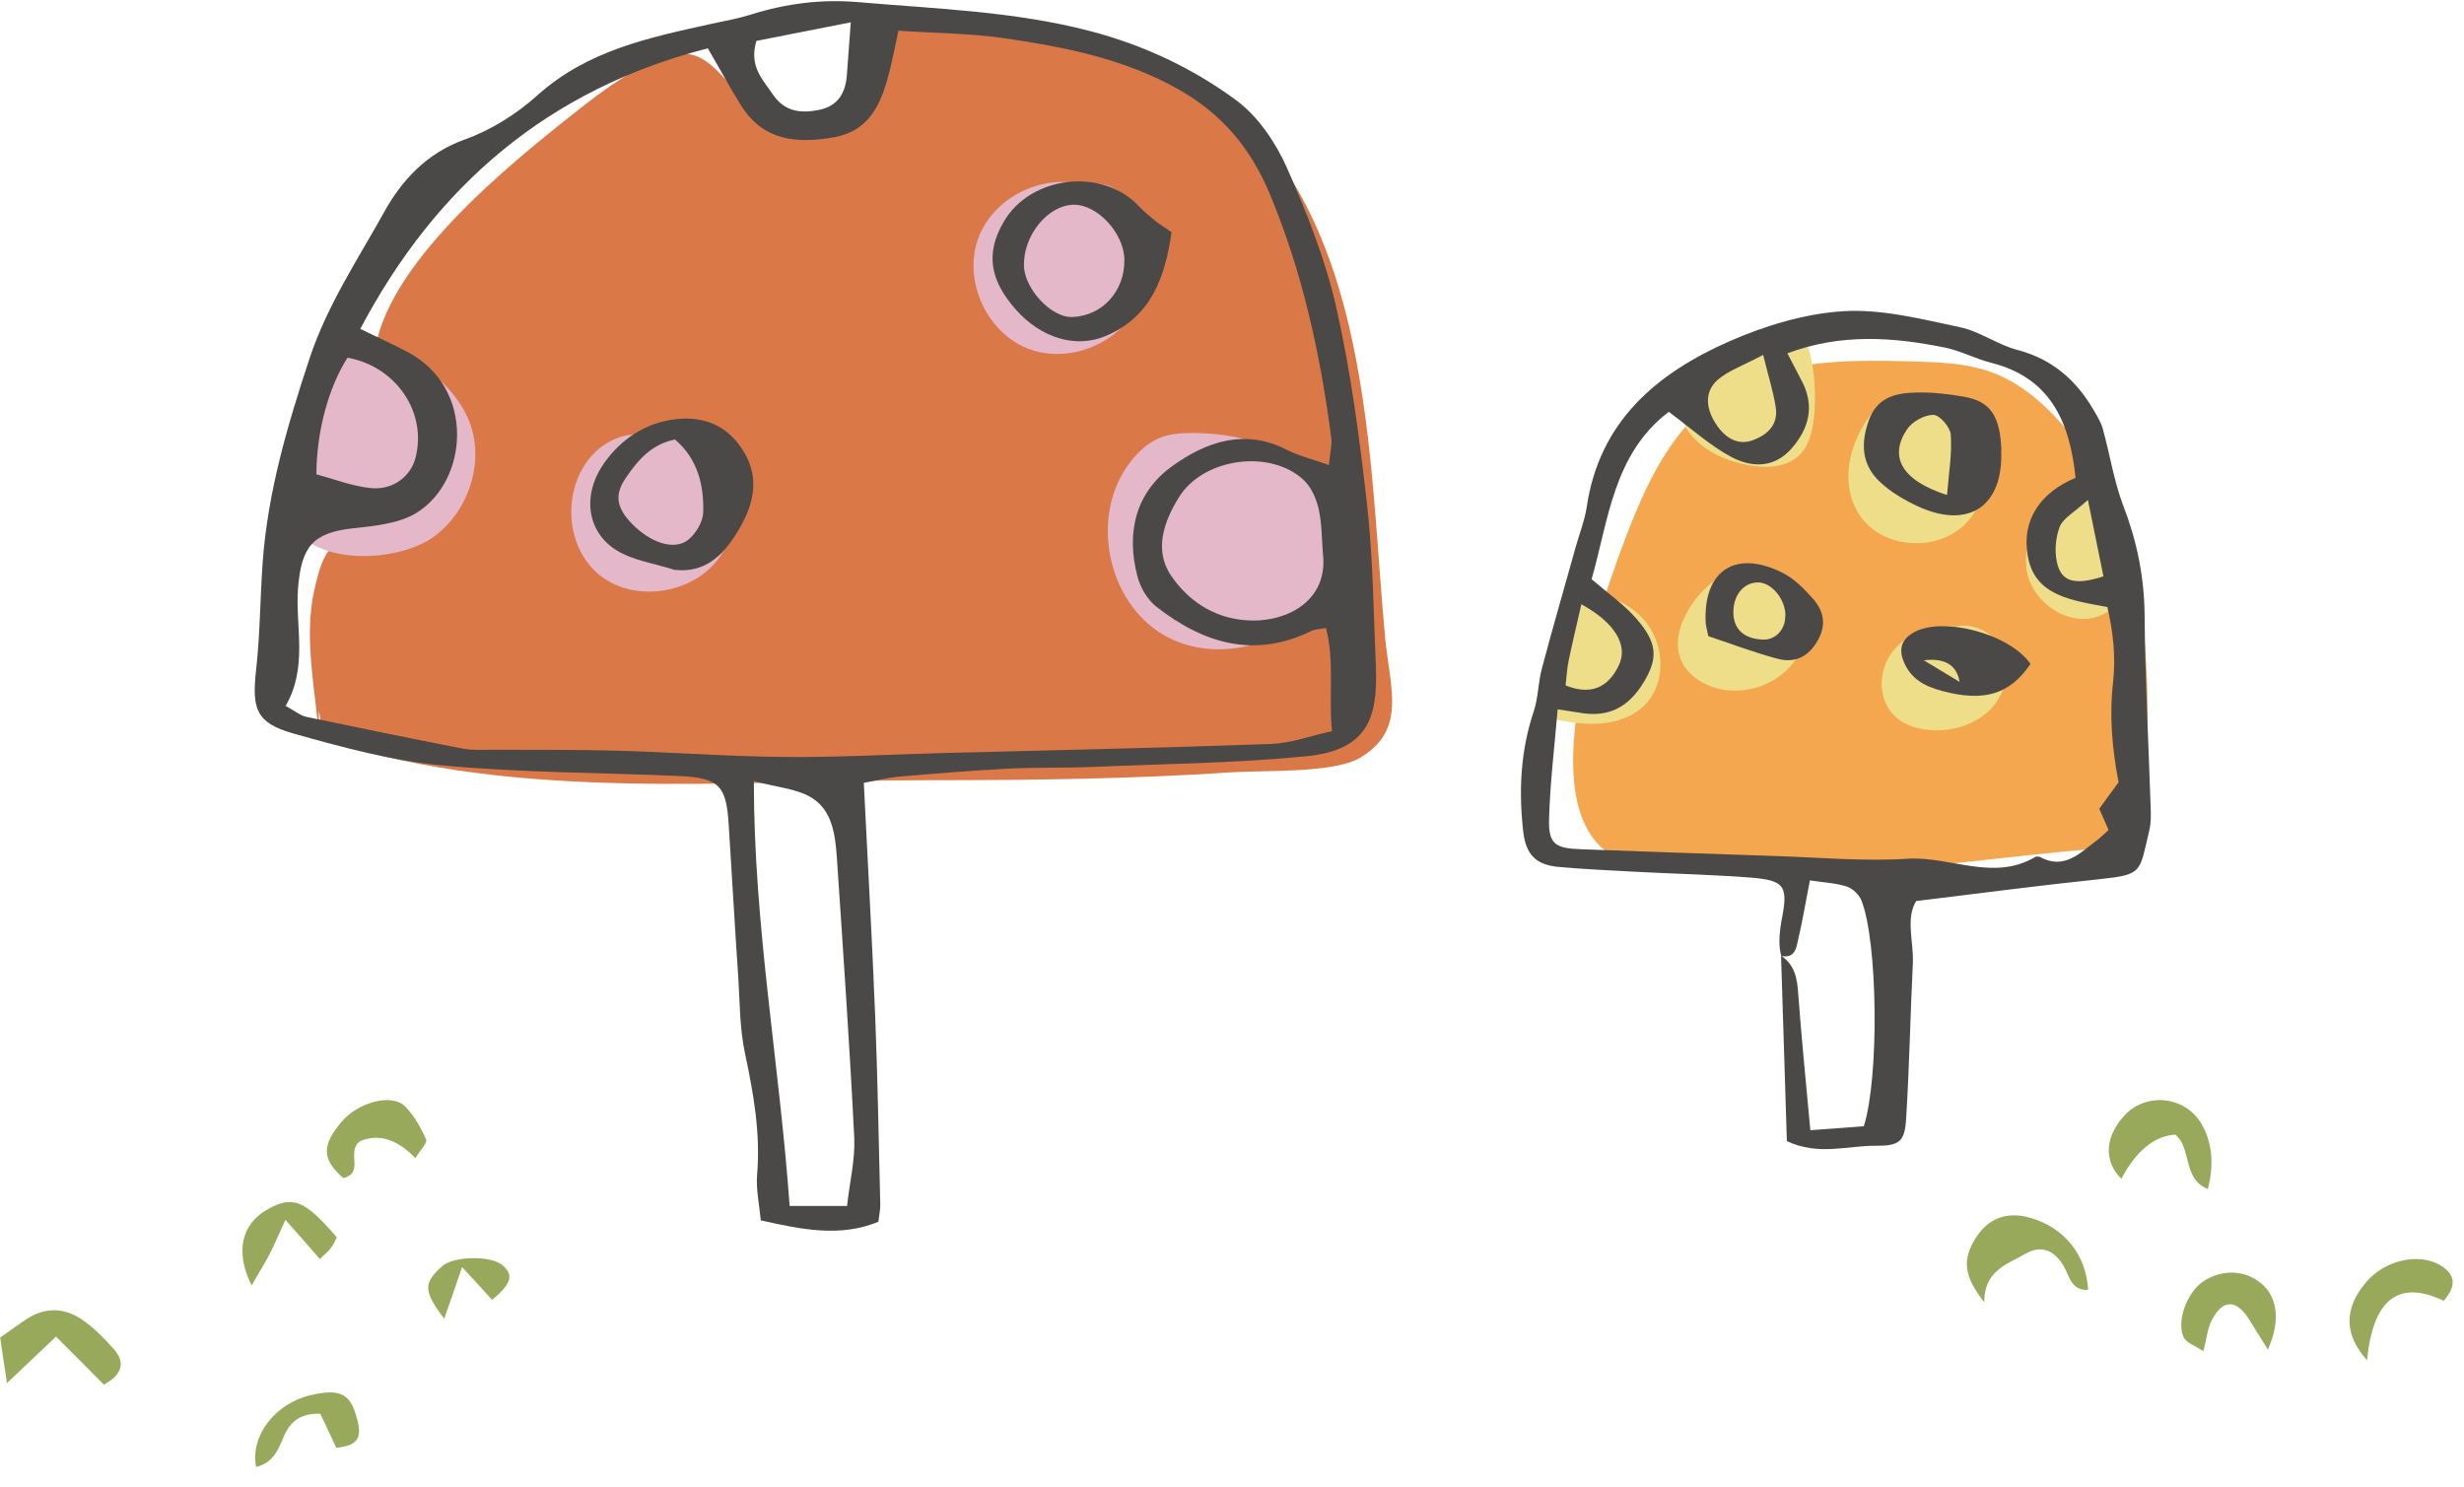 <?xml version="1.0" encoding="UTF-8"?>
<svg width="106px" height="64px" viewBox="0 0 106 64" version="1.1" xmlns="http://www.w3.org/2000/svg" xmlns:xlink="http://www.w3.org/1999/xlink">
    <title>E15238E1-51E0-49DD-AD69-6F5BCFB35FA7</title>
    <g id="Page-1" stroke="none" stroke-width="1" fill="none" fill-rule="evenodd">
        <g id="Bababoo-and-Friends.-Das-sind-wir:-Die-Freunde-page-with-text-on-cards" transform="translate(-801, -1273)" fill-rule="nonzero">
            <g id="mushroom" transform="translate(801.01, 1273.05)">
                <path d="M70.25,22.26 C71.04,20.3 72.09,18.34 73.81,17.1 C76.17,15.42 79.3,15.42 82.21,15.5 C83.37,15.53 84.56,15.57 85.65,15.96 C86.77,16.37 87.73,17.14 88.53,18.02 C90.57,20.26 91.65,23.24 92.09,26.24 C92.53,29.24 92.38,32.29 92.22,35.31 C92.2,35.65 92.16,36.04 91.88,36.24 C91.71,36.36 91.49,36.38 91.28,36.39 C84.9,36.77 76.62,38.51 70.35,37.15 C65.22,36.04 68.75,25.99 70.25,22.25" id="Path" fill="#F4A74E"></path>
                <path d="M67.26,25.5 C68.55,25.29 69.98,25.7 70.8,26.72 C71.62,27.74 71.66,29.38 70.73,30.3 C69.83,31.19 68.38,31.21 67.14,30.95 C66.92,30.91 66.7,30.85 66.54,30.71 C66.16,30.37 66.28,29.76 66.44,29.27 C66.77,28.23 67.1,27.19 67.43,26.15" id="Path" fill="#EFDE89"></path>
                <path d="M72.47,15.97 C71.94,16.76 72.11,17.89 72.71,18.63 C73.31,19.37 74.24,19.78 75.17,19.96 C75.95,20.11 76.86,20.08 77.42,19.51 C77.82,19.11 77.96,18.51 78.02,17.94 C78.12,17.06 78.07,16.17 77.89,15.3 C77.8,14.86 77.6,14.36 77.16,14.25 C76.9,14.18 76.63,14.28 76.38,14.37 C75.26,14.79 74.14,15.22 73.02,15.64 C72.7,15.76 72.36,15.9 72.16,16.17 C71.96,16.45 71.97,16.91 72.27,17.07" id="Path" fill="#EFDE89"></path>
                <path d="M74.03,24.74 C73.35,25.16 72.8,25.78 72.46,26.5 C72.22,27.01 72.08,27.59 72.23,28.13 C72.45,28.94 73.27,29.48 74.1,29.62 C75.21,29.81 76.42,29.38 77.11,28.5 C77.8,27.61 77.89,26.28 77.27,25.34 C76.65,24.4 75.34,23.96 74.31,24.4" id="Path" fill="#EFDE89"></path>
                <path d="M84.06,26.89 C83.06,26.84 82,27.21 81.39,28.01 C80.78,28.81 80.77,30.07 81.5,30.76 C81.93,31.17 82.53,31.34 83.12,31.37 C84.05,31.41 85.02,31.11 85.66,30.43 C86.29,29.75 86.52,28.67 86.09,27.85 C85.66,27.02 84.53,26.6 83.71,27.05" id="Path" fill="#EFDE89"></path>
                <path d="M81.11,17.12 C79.65,18.36 78.93,20.7 80.07,22.23 C81.08,23.57 83.31,23.69 84.51,22.52 C85.71,21.34 85.68,19.18 84.51,17.99 C83.95,17.42 83.14,17.05 82.34,17.15 C81.54,17.24 80.79,17.85 80.65,18.64" id="Path" fill="#EFDE89"></path>
                <path d="M89.44,21.12 C88.07,21.56 87,22.95 87.16,24.37 C87.32,25.8 88.91,26.95 90.26,26.47 C91.39,26.06 91.98,24.72 91.83,23.53 C91.68,22.34 90.95,21.3 90.11,20.45" id="Path" fill="#EFDE89"></path>
                <path d="M89.81,21.46 C89.22,22 88.75,22.24 88.6,22.61 C88.42,23.07 88.37,23.66 88.48,24.15 C88.66,24.98 89.24,25.15 90.48,24.75 C90.28,23.78 90.08,22.8 89.81,21.46 M68.02,25.95 C67.81,26.86 67.63,27.62 67.47,28.39 C67.4,28.74 67.38,29.1 67.34,29.44 C68.4,29.87 69.16,29.56 69.63,28.58 C70.04,27.73 69.49,26.76 68.02,25.95 M75.84,15.22 C74.98,15.68 74.36,15.89 73.9,16.28 C73.37,16.73 73.35,17.37 73.7,18.01 C74.12,18.77 74.72,19.13 75.37,18.9 C76.02,18.67 76.5,18.23 76.38,17.47 C76.28,16.81 76.07,16.16 75.84,15.22 M76.87,15.13 C77.1,15.57 77.29,15.93 77.48,16.3 C78.07,17.39 77.83,18.37 77.06,19.25 C76.29,20.12 75.31,20.07 74.43,19.59 C73.53,19.1 72.75,18.39 71.78,17.67 C69.39,19.48 69.18,22.37 68.46,24.87 C69.2,25.51 69.85,25.96 70.37,26.55 C71.29,27.6 71.33,28.26 70.71,29.29 C70.03,30.42 69.15,30.84 67.91,30.61 C67.67,30.57 67.43,30.54 67,30.47 C66.86,32.13 66.67,33.66 66.63,35.2 C66.6,36.27 66.9,36.45 67.99,36.49 C70.76,36.59 73.53,36.69 76.3,36.78 C78.22,36.84 80.14,37.02 82.05,36.9 C83.89,36.78 85.75,37.9 87.57,36.81 L87.72,36.81 C88.8,37.41 89.48,36.64 90.23,36.08 C90.39,35.96 90.53,35.81 90.7,35.66 C90.55,35.32 90.43,35.04 90.3,34.75 C90.57,34.37 90.85,33.99 91.13,33.61 C90.85,32.16 90.73,30.73 90.89,29.33 C91.02,28.18 90.89,27.14 90.65,26.07 C89.12,25.78 87.51,25.6 87.22,23.85 C86.95,22.28 87.81,21.12 89.28,20.51 C89.03,18.07 88.18,16.2 85.65,15.56 C84.98,15.39 84.35,15.05 83.68,14.91 C81.43,14.45 79.18,14.29 76.89,15.15 M76.62,41.08 C76.507,40.707 76.513,40.183 76.64,39.51 C76.92,38.07 76.77,37.83 75.3,37.71 C73.65,37.58 72,37.55 70.35,37.46 C69.24,37.4 68.13,37.35 67.03,37.25 C66.07,37.16 65.64,36.73 65.52,35.75 C65.32,33.99 65.4,32.26 65.97,30.56 C66.17,29.96 66.16,29.29 66.33,28.68 C66.79,26.94 67.3,25.2 67.78,23.47 C67.94,22.9 68.16,22.35 68.25,21.77 C68.79,18.08 71.26,16.01 74.4,14.63 C75.93,13.96 77.64,13.44 79.3,13.34 C80.95,13.24 82.66,13.68 84.31,14.03 C85.17,14.21 85.93,14.79 86.79,15.01 C88.27,15.4 89.3,16.3 90.05,17.58 C90.2,17.84 90.37,18.11 90.45,18.4 C90.76,19.51 90.93,20.66 91.34,21.73 C91.92,23.24 92.23,24.76 92.25,26.39 C92.27,29.15 92.42,31.92 92.51,34.68 C92.52,35 92.53,35.33 92.46,35.64 C92.02,37.49 92.2,37.58 90.3,37.78 C87.71,38.05 85.13,38.39 82.42,38.72 C81.96,39.49 82.32,40.46 82.28,41.39 C82.17,43.63 82.13,45.87 81.99,48.1 C81.93,49.08 81.69,49.26 80.66,49.25 C79.46,49.24 78.23,49.69 76.86,49.05 C76.78,46.43 76.69,43.75 76.61,41.07 C77.21,41.47 77.31,42.07 77.35,42.73 C77.49,44.62 77.68,46.51 77.87,48.58 C78.72,48.52 79.48,48.46 80.17,48.41 C80.84,46.29 80.77,40.47 80.07,38.7 C79.97,38.44 79.68,38.17 79.42,38.09 C78.94,37.94 78.42,37.92 77.85,37.83 C77.67,38.76 77.54,39.54 77.36,40.31 C77.27,40.7 77.24,41.21 76.6,41.08" id="Shape" fill="#4A4948"></path>
                <path d="M83.75,21.25 C83.83,20.28 83.97,19.46 83.91,18.65 C83.89,18.33 83.43,17.8 83.16,17.8 C82.78,17.8 82.25,18.09 82.03,18.42 C81.24,19.6 81.79,20.62 83.75,21.25 M86.08,19.32 C86.18,21.73 84.69,22.75 82.48,21.73 C81.91,21.46 81.34,21.13 80.88,20.7 C80.09,19.97 80.02,19.07 80.38,18.05 C80.74,17.04 81.54,16.86 82.41,16.84 C83.1,16.82 83.8,16.9 84.48,17.02 C85.62,17.22 86.03,17.84 86.09,19.32" id="Shape" fill="#4A4948"></path>
                <path d="M82.75,28.36 C83.38,28.74 83.74,28.96 84.29,29.29 C84.17,28.563 83.657,28.253 82.75,28.36 M87.34,28.52 C86.44,29.84 85.33,30.16 83.54,29.68 C82.79,29.48 82.19,29.17 81.88,28.4 C81.66,27.85 81.82,27.46 82.27,27.19 C83.51,26.43 86.46,27.22 87.34,28.52" id="Shape" fill="#4A4948"></path>
                <path d="M76.8,26.45 C76.8,25.72 76.19,24.99 75.59,25.01 C74.97,25.03 74.53,25.6 74.56,26.36 C74.59,27.05 75.04,27.44 75.83,27.47 C76.37,27.49 76.8,27.04 76.79,26.45 M73.48,27.32 C73.41,26.98 73.38,26.88 73.37,26.78 C73.24,24.51 74.64,23.57 76.68,24.6 C77.18,24.85 77.61,25.29 77.99,25.72 C78.49,26.29 78.57,26.92 78.12,27.62 C77.71,28.27 77.13,28.47 76.48,28.3 C75.43,28.02 74.4,27.63 73.48,27.32" id="Shape" fill="#4A4948"></path>
                <path d="M13.71,30.49 C13.7,30.86 13.71,31.23 13.71,31.6 C13.55,29.62 13.07,27.42 13.49,25.44 C14.04,22.84 14.52,23.34 16.88,22.49 C21.03,21.01 20.63,16.5 16.09,15.25 C16.5,11.38 21.82,7.09 24.7,4.81 C25.72,4 28.24,2.01 29.69,2.29 C31.26,2.59 32.19,5.52 34.16,5.58 C36.86,5.66 35.89,3.3 37.22,1.97 C38.45,0.74 40.38,1.16 42.18,1.16 C45.84,1.16 49.2,1.7 52.22,3.99 C59.07,9.18 58.85,19.69 59.58,27.41 C59.79,29.59 60.51,31.34 58.51,32.55 C57.38,33.23 54.33,33.09 52.98,33.18 C48.66,33.47 44.36,33.52 40.01,33.52 C31.45,33.52 22.35,34.44 14.15,31.85 C13.77,31.57 13.89,31.48 13.7,30.47" id="Path" fill="#DA7947"></path>
                <path d="M28.12,18.84 C27.36,18.42 26.37,18.73 25.71,19.3 C24.22,20.6 24.18,23.22 25.63,24.56 C27.24,26.06 30.27,25.48 31.2,23.48 C32.12,21.48 30.57,18.78 28.37,18.61" id="Path" fill="#E4B8C8"></path>
                <path d="M46.84,7.98 C45.03,7.32 42.78,8.35 42.09,10.16 C41.4,11.96 42.4,14.23 44.19,14.94 C45.98,15.66 48.26,14.7 49.01,12.92 C49.29,12.26 49.37,11.53 49.34,10.81 C49.28,9.47 48.52,7.91 47.18,7.85" id="Path" fill="#E4B8C8"></path>
                <path d="M57.13,23.3 C57.39,21.91 56.59,20.48 55.44,19.68 C54.28,18.88 52.83,18.61 51.42,18.58 C50.93,18.58 50.42,18.59 49.96,18.76 C49.42,18.96 48.98,19.36 48.63,19.81 C46.86,22.07 47.57,25.82 50.05,27.27 C52.52,28.72 56.15,27.5 57.25,24.86 C57.57,24.09 57.69,23.25 57.82,22.42" id="Path" fill="#E4B8C8"></path>
                <path d="M18.6,23.08 C20.17,21.98 20.89,19.75 20.14,17.99 C19.89,17.4 19.5,16.88 19.05,16.44 C18.26,15.67 17.27,15.12 16.24,14.73 C15.99,14.64 15.72,14.55 15.46,14.59 C15.01,14.65 14.68,15.04 14.42,15.42 C13.4,16.92 11.62,20.3 12.37,22.19 C13.24,24.37 17.04,24.17 18.6,23.08" id="Path" fill="#E4B8C8"></path>
                <path d="M36.59,0.91 C34.99,1.23 33.73,1.47 32.53,1.71 C32.2,2.81 32.81,3.38 33.25,4.03 C33.76,4.77 34.45,4.83 35.22,4.68 C36.02,4.52 36.36,3.97 36.42,3.2 C36.47,2.58 36.51,1.96 36.59,0.91 M13.61,20.36 C14.35,20.56 15.14,20.87 15.94,20.95 C16.9,21.05 17.67,20.44 17.87,19.63 C18.36,17.68 17.03,15.72 14.94,15.34 C14.13,16.61 13.61,18.49 13.6,20.36 M56.9,23.76 C56.85,23.13 56.86,22.48 56.72,21.86 C56.62,21.41 56.4,20.91 56.08,20.61 C54.65,19.26 51.76,19.65 50.71,21.34 C50.06,22.39 49.61,23.63 50.39,24.75 C51.2,25.92 52.41,26.64 53.89,26.65 C55.46,26.66 57.14,25.74 56.9,23.76 M32.42,33.55 C32.42,39.83 33.53,45.78 33.96,51.84 L36.43,51.84 C36.54,50.81 36.78,49.86 36.74,48.92 C36.54,44.89 36.26,40.86 35.99,36.83 C35.92,35.86 35.79,34.81 34.9,34.27 C34.26,33.88 33.42,33.83 32.43,33.56 M12.29,30.33 C12.69,30.55 12.9,30.73 13.15,30.79 C15.39,31.26 17.64,31.72 19.89,32.16 C20.3,32.24 20.74,32.21 21.16,32.21 C22.96,32.22 24.77,32.2 26.57,32.25 C28.96,32.32 31.36,32.5 33.75,32.52 C36.04,32.54 38.33,32.41 40.61,32.35 C45.3,32.23 49.98,32.13 54.67,31.96 C55.54,31.93 56.4,31.6 57.29,31.41 C57.14,29.82 57.41,28.39 57.03,26.97 C56.71,27.03 56.55,27.03 56.42,27.09 C53.95,28.31 51.75,27.63 49.73,26.05 C49.35,25.75 49.04,25.22 48.92,24.74 C48.43,22.88 48.84,21.15 50.4,20.02 C51.84,18.98 53.51,18.36 55.34,19.3 C55.87,19.57 56.47,19.71 57.16,19.96 C57.21,19.4 57.3,19.09 57.26,18.79 C56.79,15.18 56.02,11.65 54.61,8.28 C53.79,6.33 52.57,4.86 50.7,3.8 C48.36,2.48 45.82,1.98 43.24,1.6 C41.73,1.38 40.2,1.38 38.64,1.27 C38.48,2.02 38.37,2.59 38.22,3.16 C37.88,4.45 37.38,5.59 35.85,5.86 C34.28,6.13 32.85,6.02 31.89,4.52 C31.41,3.76 30.99,2.97 30.44,2.03 C23.61,3.78 18.76,7.91 15.49,14.1 C16.24,14.47 16.92,14.77 17.57,15.12 C20.44,16.68 20.14,20.62 17.92,22.01 C17.16,22.48 16.12,22.58 15.19,22.68 C13.44,22.87 12.95,23.47 12.81,25.28 C12.69,26.93 13.25,28.64 12.27,30.34 M37.15,33.63 C37.32,37.1 37.51,40.38 37.64,43.67 C37.75,46.38 37.79,49.09 37.86,51.8 C37.86,52.01 37.81,52.22 37.78,52.52 C36.11,53.2 34.48,52.85 32.72,52.46 C32.65,51.75 32.51,51.11 32.56,50.5 C32.71,48.72 32.41,47.01 32.04,45.28 C31.81,44.21 31.82,43.1 31.75,42 C31.6,39.82 31.48,37.64 31.34,35.46 C31.24,33.75 30.93,33.42 29.21,33.34 C25.8,33.19 22.38,33.2 18.99,32.88 C16.84,32.68 14.7,32.1 12.61,31.51 C10.99,31.05 10.82,30.45 11.01,28.75 C11.18,27.22 11.18,25.68 11.29,24.14 C11.51,21.12 12.35,18.27 13.3,15.39 C14.07,13.07 15.38,11.12 16.53,9.05 C17.28,7.7 18.36,6.53 19.99,5.95 C21.11,5.55 22.21,4.86 23.11,4.05 C25.27,2.11 27.94,1.56 30.62,0.97 C31.19,0.85 31.77,0.74 32.32,0.57 C33.81,0.1 35.32,-0.09 36.89,0.04 C40.23,0.33 43.59,0.43 46.86,1.28 C49.17,1.88 51.3,2.88 53.18,4.27 C54.11,4.96 54.86,6.07 55.34,7.14 C56.2,9.08 57,11.09 57.47,13.15 C58.1,15.94 58.48,18.8 58.8,21.66 C59.06,23.98 59.08,26.32 59.18,28.66 C59.26,30.79 58.86,32.23 56.18,32.49 C53.11,32.79 50.02,32.82 46.93,32.95 C45.7,33 44.47,32.96 43.25,33.03 C41.71,33.11 40.16,33.24 38.62,33.37 C38.21,33.41 37.8,33.51 37.18,33.63" id="Shape" fill="#4A4948"></path>
                <path d="M48.36,11.14 C48.36,9.99 47.19,8.73 46.16,8.76 C45.06,8.79 44.01,10.08 44.04,11.38 C44.06,12.39 45.23,13.63 46.12,13.59 C47.41,13.54 48.37,12.49 48.36,11.14 M50.39,9.94 C50.11,11.88 49.52,13.58 47.55,14.41 C46.26,14.95 44.77,14.49 43.69,13.27 C42.56,11.99 42.39,10.84 43.16,9.51 C44.31,7.5 47.43,7.14 48.99,8.83 C49.21,9.06 49.45,9.26 49.7,9.46 C49.9,9.62 50.13,9.76 50.39,9.94" id="Shape" fill="#4A4948"></path>
                <path d="M29.03,18.86 C28.02,19.06 27.43,19.75 26.92,20.5 C26.4,21.25 26.52,21.81 27.18,22.49 C27.97,23.3 28.99,23.65 29.59,23.18 C29.92,22.92 30.22,22.42 30.24,22.02 C30.28,20.83 30.01,19.71 29.04,18.87 M29.04,24.48 C28.19,24.2 27.24,24.08 26.5,23.62 C25.23,22.82 25.02,21.23 25.99,19.86 C26.71,18.85 27.74,18.15 29.03,17.99 C30.39,17.82 31.44,18.36 32.08,19.55 C32.74,20.78 32.27,21.98 31.61,23 C31.07,23.84 30.31,24.61 29.04,24.47" id="Shape" fill="#4A4948"></path>
                <path d="M85.35,55.98 C84.46,54.85 84.4,54.14 84.99,53.21 C85.52,52.37 86.32,52.07 87.3,52.34 C88.78,52.75 89.74,53.93 89.82,55.45 C89.05,55.49 89.01,54.79 88.73,54.36 C88.32,53.71 87.76,53.53 87.14,53.89 C86.37,54.34 85.34,54.6 85.35,55.99" id="Path" fill="#98A95C"></path>
                <path d="M93.57,48.77 C92.663,48.83 91.89,49.463 91.25,50.67 C90.49,49.93 90.53,48.88 91.37,47.96 C92.31,46.92 94.02,47.11 94.71,48.33 C95.15,49.1 95.25,50.03 94.97,51.11 C93.87,50.68 94.29,49.35 93.57,48.77" id="Path" fill="#98A95C"></path>
                <path d="M97.56,58.03 C97.2,57.45 96.97,57.08 96.74,56.71 C96.18,55.84 95.6,55.85 95.13,56.77 C94.96,57.1 94.93,57.5 94.78,58.09 C94.44,57.86 94.03,57.73 93.92,57.47 C93.61,56.75 94.11,55.52 94.78,55.08 C95.6,54.54 96.6,54.59 97.3,55.2 C97.96,55.78 98.11,56.78 97.55,58.03" id="Path" fill="#98A95C"></path>
                <path d="M105.12,55.92 C103.31,55.06 102.09,55.67 101.82,58.48 C100.83,57.37 100.81,56.27 101.77,55.13 C102.56,54.18 104.03,53.83 104.97,54.39 C105.7,54.83 105.61,55.35 105.12,55.92" id="Path" fill="#98A95C"></path>
                <path d="M0,57.5 C0.49,57.16 0.83,56.9 1.19,56.67 C1.98,56.18 2.79,56.23 3.52,56.73 C4.03,57.08 4.47,57.53 4.88,57.99 C5.38,58.56 5.28,59.07 4.46,59.53 C3.77,58.83 3.09,58.15 2.4,57.46 C1.74,58.09 1.15,58.65 0.29,59.46 C0.16,58.6 0.08,58.08 0,57.51" id="Path" fill="#98A95C"></path>
                <path d="M17.86,49.78 C17.06,48.96 16.29,48.72 15.48,49.05 C14.86,49.52 15.69,50.4 14.76,50.64 C13.83,49.83 13.82,49.23 14.7,48.2 C15.41,47.37 16.85,46.99 17.41,47.55 C17.8,47.94 18.09,48.46 18.32,48.97 C18.39,49.12 18.08,49.42 17.86,49.78" id="Path" fill="#98A95C"></path>
                <path d="M10.82,55.27 C10.07,53.78 10.41,52.6 11.49,51.99 C12.58,51.38 13.09,51.57 14.48,53.19 C14.41,53.33 14.34,53.5 14.23,53.64 C14.12,53.79 13.97,53.91 13.75,54.12 C13.3,53.6 12.88,53.13 12.27,52.44 C11.99,53.04 11.81,53.47 11.6,53.89 C11.4,54.28 11.16,54.65 10.81,55.27" id="Path" fill="#98A95C"></path>
                <path d="M14.45,62.23 C14.21,61.71 14,61.26 13.77,60.78 C12.94,60.75 12.47,61.1 12.19,61.78 C11.96,62.33 11.73,62.9 11.01,63.07 C10.74,61.74 11.82,60.34 13.35,59.98 C14.7,59.67 15.12,59.93 15.4,61.21 C15.54,61.86 15.3,62.17 14.46,62.24" id="Path" fill="#98A95C"></path>
                <path d="M21.15,55.87 C20.74,55.42 20.41,55.05 19.87,54.47 C19.58,55.32 19.36,55.95 19.1,56.69 C18.2,55.5 18.2,55.16 19,54.44 C19.49,53.99 21.11,53.96 21.61,54.39 C22.1,54.81 22,55.18 21.16,55.88" id="Path" fill="#98A95C"></path>
            </g>
        </g>
    </g>
</svg>